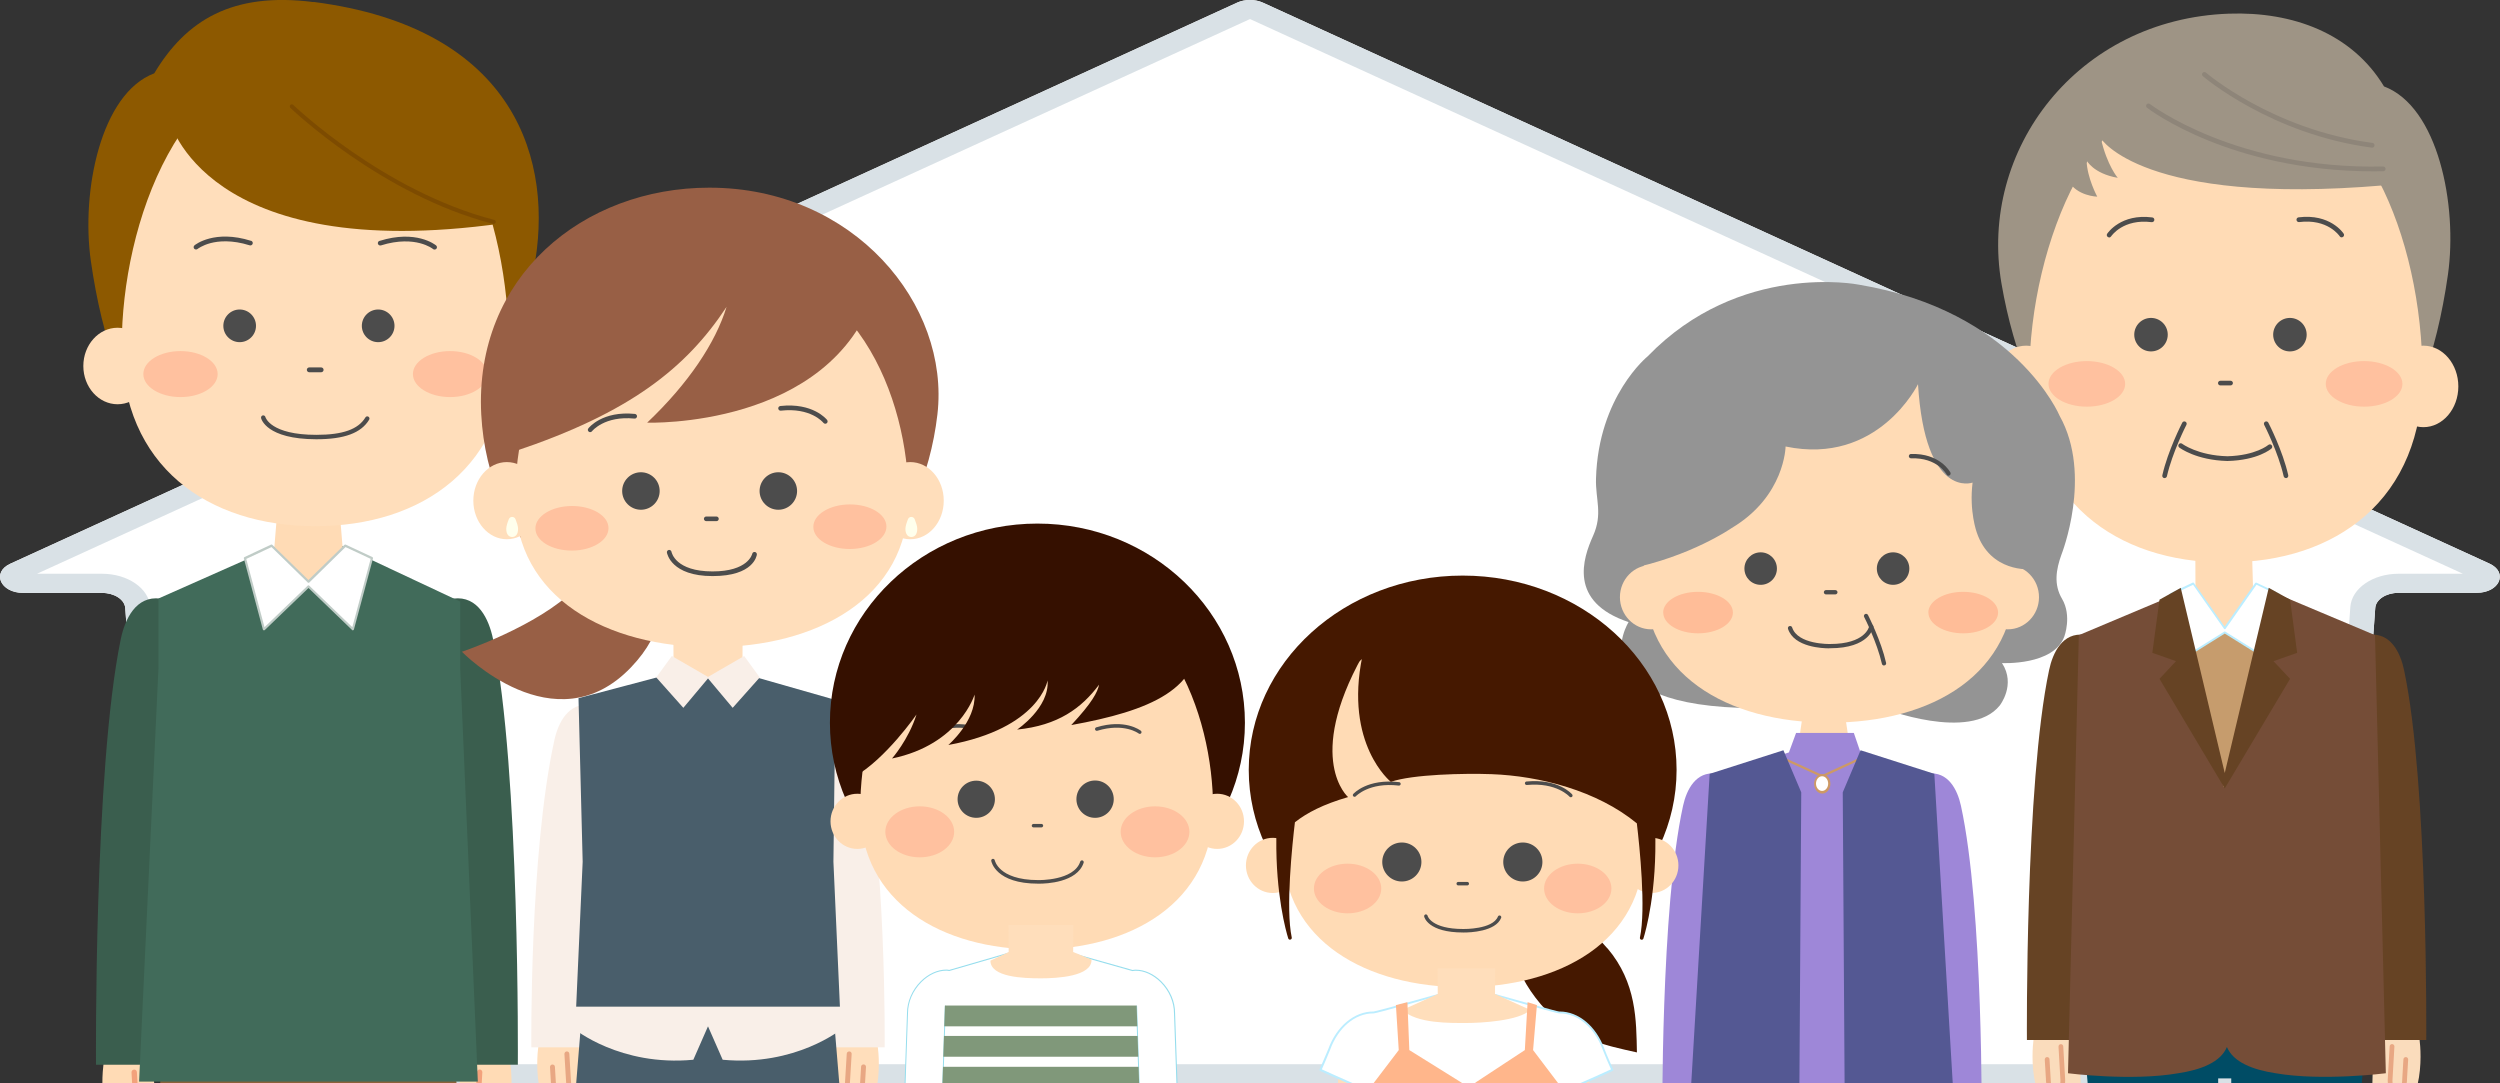 <?xml version="1.0" encoding="UTF-8"?>
<svg id="_子供" data-name="子供" xmlns="http://www.w3.org/2000/svg" xmlns:xlink="http://www.w3.org/1999/xlink" viewBox="0 0 300 130">
  <rect x="0" y="0" width="300" height="130" fill="#333333" stroke="none"/>
  <defs>
    <style>
      .cls-1 {
        fill: #664324;
      }

      .cls-1, .cls-2, .cls-3, .cls-4, .cls-5, .cls-6, .cls-7, .cls-8, .cls-9, .cls-10, .cls-11, .cls-12, .cls-13, .cls-14, .cls-15, .cls-16, .cls-17, .cls-18, .cls-19, .cls-20, .cls-21, .cls-22, .cls-23, .cls-24, .cls-25, .cls-26, .cls-27, .cls-28, .cls-29, .cls-30, .cls-31, .cls-32, .cls-33, .cls-34, .cls-35, .cls-36, .cls-37 {
        stroke-width: 0px;
      }

      .cls-2 {
        fill: #3a5e4e;
      }

      .cls-3 {
        fill: #8e8579;
      }

      .cls-4 {
        fill: #95dded;
      }

      .cls-5 {
        fill: #495e6b;
      }

      .cls-6 {
        fill: #451800;
      }

      .cls-7 {
        fill: #949494;
      }

      .cls-8 {
        fill: #80987a;
      }

      .cls-9 {
        fill: #9e9485;
      }

      .cls-10 {
        fill: #fadcbc;
      }

      .cls-11 {
        fill: #ffdebb;
      }

      .cls-12 {
        fill: #cd9965;
      }

      .cls-13 {
        fill: #f3a27c;
      }

      .cls-14 {
        fill: #8d5900;
      }

      .cls-15 {
        fill: #ffdbb5;
      }

      .cls-16 {
        fill: none;
      }

      .cls-17 {
        fill: #bbedff;
      }

      .cls-18 {
        fill: #ffc19f;
      }

      .cls-19 {
        fill: #416b5a;
      }

      .cls-20 {
        fill: #754d37;
      }

      .cls-21 {
        fill: #fff;
      }

      .cls-22 {
        fill: #985f45;
      }

      .cls-23 {
        fill: #4c4c4c;
      }

      .cls-24 {
        fill: #f9efe8;
      }

      .cls-25 {
        fill: #d9e1e6;
      }

      .cls-26 {
        fill: #7d4b00;
      }

      .cls-38 {
        clip-path: url(#clippath);
      }

      .cls-27 {
        fill: #ffb68b;
      }

      .cls-28 {
        fill: #e8a783;
      }

      .cls-29 {
        fill: #c0ccc7;
      }

      .cls-30 {
        fill: #545893;
      }

      .cls-31 {
        fill: #ffbd98;
      }

      .cls-32 {
        fill: #ffffec;
      }

      .cls-33 {
        fill: #004c65;
      }

      .cls-34 {
        fill: #9e87d8;
      }

      .cls-35 {
        fill: #351000;
      }

      .cls-36 {
        fill: #8c6239;
      }

      .cls-37 {
        fill: #c69c6d;
      }
    </style>
    <clipPath id="clippath">
      <polygon class="cls-16" points="136.27 116.58 128.73 114.45 121.1 114.38 113.52 116.58 112.36 153.26 137.43 153.26 136.27 116.58"/>
    </clipPath>
  </defs>
  <g id="ol">
    <g>
      <path class="cls-21" d="m148.45.32L1.25,67.64c-2.3,1.05-1.21,3.51,1.55,3.51h9.44c1.49,0,2.72.8,2.79,1.82l3.86,55.2c.07,1.02,1.3,1.82,2.79,1.82h256.62c1.49,0,2.72-.8,2.79-1.82l3.94-55.21c.07-1.02,1.3-1.82,2.79-1.82h9.36c2.77,0,3.85-2.45,1.55-3.51L151.55.32c-.94-.43-2.17-.43-3.11,0Z"/>
      <path class="cls-25" d="m150.01,2.29l145.54,66.56h-7.72c-3.09,0-5.63,1.75-5.79,3.99l-3.92,54.86H21.87s-3.84-54.86-3.84-54.86c-.16-2.24-2.7-3.99-5.79-3.99h-7.8L149.97,2.3s.01,0,.03,0h.01M150,0C149.46,0,148.92.11,148.45.32L1.25,67.64c-2.3,1.05-1.21,3.51,1.55,3.51h9.44c1.49,0,2.72.8,2.79,1.82l3.86,55.2c.07,1.02,1.3,1.82,2.79,1.82h256.62c1.49,0,2.72-.8,2.79-1.82l3.94-55.21c.07-1.02,1.3-1.82,2.79-1.82h9.36c2.77,0,3.85-2.45,1.55-3.51L151.55.32C151.08.11,150.54,0,150,0h0Z"/>
    </g>
    <g id="kanyu02">
      <g>
        <g>
          <g>
            <g>
              <g>
                <path class="cls-15" d="m14.83,125.29c-1.85.12-2.35,1.95-2.35,1.95,0,0-1.44,8.34,3.46,12.62,0,0,1.89,1.78,2.97.68,1.08-1.11.35-2.45-.2-3.62,0,0,.38-8.47-1.21-10.36,0,0-.81-1.38-2.67-1.27Z"/>
                <path class="cls-13" d="m15.36,135.45c-.26,0-.49-.09-.68-.27-.6-.57-.6-1.88-.6-2.03l-.15-2.67c-.01-.18.13-.33.31-.34.18-.01.33.13.34.31l.15,2.69c0,.47.1,1.28.4,1.57.08.07.15.1.26.09.15,0,.27-.07.36-.18.32-.38.31-1.25.28-1.55l-.25-4.38c-.01-.18.13-.33.31-.34.18-.02.33.13.34.31l.25,4.37c.01.12.13,1.36-.43,2.02-.21.25-.49.39-.82.41-.02,0-.05,0-.07,0Z"/>
              </g>
              <g>
                <path class="cls-15" d="m58.84,125.29c1.85.12,2.35,1.95,2.35,1.95,0,0,1.44,8.34-3.46,12.62,0,0-1.89,1.78-2.97.68-1.08-1.11-.35-2.45.2-3.62,0,0-.38-8.47,1.21-10.36,0,0,.81-1.38,2.67-1.27Z"/>
                <path class="cls-13" d="m58.31,135.45s-.05,0-.07,0c-.33-.02-.61-.16-.82-.41-.56-.67-.45-1.9-.43-2.04l.24-4.35c.01-.18.17-.32.34-.31.18.01.32.16.31.34l-.25,4.37c-.03.32-.04,1.18.28,1.57.1.11.21.17.36.18.1,0,.18-.02.26-.09.34-.32.4-1.25.4-1.54l.15-2.72c.01-.18.17-.32.34-.31.18.01.32.16.31.34l-.15,2.69c0,.12,0,1.43-.6,2-.19.18-.42.27-.68.27Z"/>
              </g>
              <path class="cls-2" d="m23.33,77.8c.4-2.65-.93-5.57-4.08-5.97-2.94-.37-4.26,2.46-4.76,4.88-3.23,15.67-2.97,51.06-2.97,51.06h7.2l4.61-49.96Z"/>
              <path class="cls-2" d="m50.33,77.8c-.4-2.65.93-5.57,4.08-5.97,2.94-.37,4.26,2.46,4.76,4.88,3.23,15.67,2.97,51.06,2.97,51.06h-7.2s-4.61-49.96-4.61-49.96Z"/>
            </g>
            <path class="cls-36" d="m54.13,123.4c-.08-1.41-1.04-2.56-2.13-2.56h-30.28c-1.09,0-2.04,1.15-2.13,2.56,0,0-.4,7.05-.39,7.18,1.39,16.54,6.71,62.14,6.71,62.14h10.03l.6-61.85h.92l.6,61.85h10.03l6.71-62.14c.05-.79-.69-7.18-.69-7.18Z"/>
            <polygon class="cls-19" points="57.34 129.79 55.23 80.34 55.23 72.19 37.23 63.74 19.02 71.82 19.02 80.11 16.69 129.79 57.34 129.79"/>
            <polygon class="cls-15" points="41.46 69.88 40.69 60.56 33.34 60.56 32.58 69.88 41.46 69.88"/>
            <g>
              <polygon class="cls-21" points="44.64 66.98 41.43 65.48 37.02 69.79 32.59 65.48 29.39 66.98 31.67 75.51 37.02 70.37 42.35 75.51 44.64 66.98"/>
              <path class="cls-29" d="m42.35,75.65s-.07-.01-.09-.04l-5.24-5.05-5.25,5.05s-.08.05-.13.03c-.05-.01-.08-.05-.1-.1l-2.28-8.53c-.02-.06.01-.13.07-.16l3.2-1.5c.05-.02.11-.01.15.03l4.33,4.22,4.32-4.22s.1-.05.15-.03l3.21,1.5c.06.03.09.1.07.16l-2.29,8.53s-.05.08-.1.1c-.01,0-.02,0-.04,0Zm-12.8-8.59l2.19,8.2,5.18-4.98c.05-.05.14-.05.19,0l5.17,4.98,2.2-8.2-3.02-1.41-4.34,4.25c-.05.05-.14.05-.19,0l-4.35-4.25-3.01,1.41Z"/>
            </g>
          </g>
          <g>
            <path class="cls-14" d="m37.62.25c-9.77-1.25-15.31,2.21-19.11,8.55-6.43,2.42-8.79,14.17-7.61,22.5,2.7,19.04,11.35,31.19,26.08,31.19s23.78-13.27,27.06-30.13c2.52-12.91-2.08-29.01-26.42-32.13Z"/>
            <g>
              <path class="cls-11" d="m14.11,39.33c-2.27,0-4.11,2.06-4.11,4.59s1.84,4.59,4.11,4.59,4.11-2.06,4.11-4.59-1.84-4.59-4.11-4.59Z"/>
              <path class="cls-11" d="m60.79,39.66c-2.27,0-4.11,2.06-4.11,4.59s1.84,4.59,4.11,4.59,4.11-2.06,4.11-4.59-1.84-4.59-4.11-4.59Z"/>
            </g>
            <path class="cls-11" d="m37.83,6.53c-16.2,0-23.22,20.39-23.22,34.93s10.39,21.68,23.22,21.68,23.22-7.14,23.22-21.68S54.92,6.53,37.83,6.53Z"/>
            <g>
              <path class="cls-23" d="m30.13,28.9c-4.38-1.38-6.7.46-6.79.54-.12.1-.14.28-.04.4.06.07.14.1.22.1.06,0,.13-.02.18-.06,0,0,.55-.44,1.58-.71.96-.25,2.55-.4,4.68.27.15.05.31-.04.36-.19.05-.15-.04-.31-.19-.36Z"/>
              <path class="cls-23" d="m45.54,28.9c-.15.05-.23.21-.19.36.05.15.21.23.36.19,2.13-.67,3.72-.52,4.68-.27,1.04.27,1.58.7,1.58.71.05.04.12.06.18.06.08,0,.16-.04.22-.1.1-.12.08-.3-.04-.4-.1-.08-2.41-1.92-6.79-.54Z"/>
            </g>
            <path class="cls-23" d="m44.21,50c-.13-.08-.29-.03-.36.09-.86,1.43-2.72,2.09-5.88,2.09-.01,0-.02,0-.03,0-5.46,0-6.08-2.09-6.09-2.13-.03-.14-.17-.23-.32-.2-.14.03-.23.17-.2.32.02.1.64,2.53,6.61,2.54h.03c3.35,0,5.37-.75,6.33-2.35.08-.12.03-.29-.09-.36Z"/>
            <path class="cls-14" d="m43.92,6.34C26.62,1.34,20.33,14.4,20.33,14.4c0,0,4.15,17.41,39.9,12.41,0,0-.88-16.03-16.3-20.48Z"/>
            <g>
              <path class="cls-18" d="m21.66,42.13c-2.46,0-4.46,1.23-4.46,2.76,0,1.52,2,2.76,4.46,2.76,2.46,0,4.46-1.23,4.46-2.76s-2-2.76-4.46-2.76Z"/>
              <path class="cls-18" d="m54.01,42.13c-2.46,0-4.46,1.23-4.46,2.76,0,1.52,2,2.76,4.46,2.76,2.46,0,4.46-1.23,4.46-2.76,0-1.52-2-2.76-4.46-2.76Z"/>
            </g>
            <g>
              <path class="cls-23" d="m28.76,37.14c-1.08,0-1.96.88-1.96,1.96s.88,1.96,1.96,1.96,1.96-.88,1.96-1.96-.88-1.96-1.96-1.96Z"/>
              <path class="cls-23" d="m45.38,37.14c-1.08,0-1.96.88-1.96,1.96s.88,1.96,1.96,1.96,1.96-.88,1.96-1.96-.88-1.96-1.96-1.96Z"/>
            </g>
            <path class="cls-23" d="m38.54,44.09h-1.43c-.16,0-.29.13-.29.29s.13.29.29.29h1.43c.16,0,.29-.13.29-.29s-.13-.29-.29-.29Z"/>
            <path class="cls-26" d="m59.32,26.39c-13.32-3.44-24.02-13.7-24.13-13.8-.1-.1-.26-.09-.35,0s-.09.26,0,.35c.11.1,10.9,10.46,24.35,13.93.02,0,.04,0,.06,0,.11,0,.21-.07.24-.19.03-.13-.05-.27-.18-.3Z"/>
          </g>
        </g>
        <g>
          <g>
            <path class="cls-22" d="m69.02,70.66c-4.5,4.5-13.59,7.55-13.59,7.55,0,0,11.12,11.44,20.28,1.88,8.3-8.65-.35-15.77-6.69-9.44Z"/>
            <path class="cls-22" d="m85.12,22.52c-15.12,0-28.23,10.67-27.37,27.21.78,15,12.25,27.21,27.37,27.21s25.64-12.3,27.37-27.21c1.53-13.19-10.03-27.21-27.37-27.21Z"/>
            <path class="cls-11" d="m60.82,55.45c-2.22,0-4.02,2.08-4.02,4.63s1.8,4.63,4.02,4.63,4.02-2.07,4.02-4.63-1.8-4.63-4.02-4.63Z"/>
            <path class="cls-11" d="m109.23,55.45c-2.22,0-4.02,2.08-4.02,4.63s1.8,4.63,4.02,4.63,4.02-2.07,4.02-4.63-1.8-4.63-4.02-4.63Z"/>
            <path class="cls-11" d="m85.42,31.05h0c-17.37,0-23.6,16.79-23.6,28.76s11.07,17.85,23.6,17.85h0c12.53,0,23.6-5.88,23.6-17.85s-6.23-28.76-23.6-28.76Z"/>
            <g>
              <path class="cls-23" d="m76.91,56.67c-1.24,0-2.25,1.01-2.25,2.25s1.01,2.25,2.25,2.25,2.25-1.01,2.25-2.25-1.01-2.25-2.25-2.25Z"/>
              <path class="cls-23" d="m93.4,56.67c-1.24,0-2.25,1.01-2.25,2.25s1.01,2.25,2.25,2.25,2.25-1.01,2.25-2.25-1.01-2.25-2.25-2.25Z"/>
            </g>
            <path class="cls-23" d="m76.19,49.67c-3.9-.39-5.53,1.65-5.59,1.74-.1.12-.07.3.05.39.05.04.11.06.17.06.08,0,.17-.04.22-.11.01-.02,1.5-1.88,5.09-1.52.16.02.29-.1.31-.25.02-.15-.1-.29-.25-.31Z"/>
            <path class="cls-23" d="m93.64,48.72c-.15.02-.27.16-.25.31.02.15.15.27.31.25,3.56-.4,5.05,1.38,5.11,1.46.06.07.14.11.22.11.06,0,.12-.02.18-.06.12-.1.14-.27.04-.4-.07-.09-1.72-2.1-5.61-1.67Z"/>
            <g>
              <path class="cls-18" d="m68.62,60.72c-2.42.01-4.38,1.22-4.37,2.7,0,1.48,1.98,2.66,4.4,2.65,2.42-.01,4.38-1.22,4.37-2.7,0-1.48-1.98-2.66-4.4-2.65Z"/>
              <path class="cls-18" d="m101.97,60.53c-2.42.01-4.38,1.22-4.37,2.7,0,1.48,1.98,2.66,4.4,2.65,2.42-.01,4.38-1.22,4.37-2.7,0-1.48-1.98-2.66-4.4-2.65Z"/>
            </g>
            <path class="cls-23" d="m90.6,66.24c-.15-.03-.3.06-.33.21-.02.09-.53,2.12-4.76,2.12-4.44,0-4.91-2.25-4.93-2.35-.03-.15-.17-.25-.32-.23-.15.03-.26.17-.23.32.02.12.53,2.82,5.48,2.82s5.29-2.46,5.31-2.56c.03-.15-.07-.3-.22-.33Z"/>
            <path class="cls-23" d="m85.97,61.98h-1.22c-.16,0-.28.13-.28.28s.13.28.28.28h1.22c.16,0,.28-.13.28-.28s-.13-.28-.28-.28Z"/>
            <path class="cls-22" d="m71.68,28.19c-14.25,8.08-9.98,25.99-9.98,25.99,13.91-4.64,20.66-10.03,25.49-17.36-1.33,4.33-4.57,9.19-9.53,13.9,0,0,21.98.74,27.37-15.73,0,0-5.88-5.88-12.76-7.93-12.51-3.72-20.59,1.14-20.59,1.14Z"/>
            <path class="cls-32" d="m108.96,62.3c-.16.4-.31.85-.31,1.16,0,.68.32.98.71.98s.71-.29.71-.98c0-.31-.15-.76-.31-1.16-.15-.36-.66-.36-.8,0Z"/>
            <path class="cls-32" d="m61.06,62.3c-.16.4-.31.85-.31,1.16,0,.68.32.98.71.98s.71-.29.71-.98c0-.31-.15-.76-.31-1.16-.15-.36-.66-.36-.8,0Z"/>
          </g>
          <g>
            <g>
              <g>
                <path class="cls-11" d="m66.83,123.53c-1.71.1-2.18,1.7-2.18,1.7,0,0-1.33,7.28,3.21,11.02,0,0,1.76,1.56,2.76.59,1-.97.33-2.13-.19-3.16,0,0,.35-7.39-1.12-9.05,0,0-.76-1.21-2.47-1.11Z"/>
                <path class="cls-28" d="m67.32,132.4c-.24,0-.46-.09-.64-.26-.54-.51-.54-1.63-.54-1.76l-.14-2.33c0-.16.11-.3.28-.31.18,0,.3.11.31.28l.14,2.35c0,.4.09,1.09.36,1.35.07.07.16.1.26.09.15,0,.27-.06.36-.17.29-.34.27-1.07.25-1.33l-.23-3.83c0-.16.11-.3.28-.31.17,0,.3.11.31.28l.23,3.81c.01.1.12,1.16-.38,1.75-.2.23-.46.37-.78.38-.02,0-.04,0-.06,0Z"/>
              </g>
              <g>
                <path class="cls-11" d="m103.1,123.53c1.71.1,2.18,1.7,2.18,1.7,0,0,1.33,7.28-3.21,11.02,0,0-1.76,1.56-2.76.59-1-.97-.33-2.13.19-3.16,0,0-.35-7.39,1.12-9.05,0,0,.76-1.21,2.47-1.11Z"/>
                <path class="cls-28" d="m102.6,132.4s-.04,0-.06,0c-.31-.02-.58-.15-.78-.38-.5-.59-.39-1.65-.38-1.77l.23-3.8c0-.16.14-.28.31-.28.16,0,.29.15.28.31l-.23,3.81c-.03.27-.04,1,.24,1.34.09.11.21.17.36.17.11,0,.19-.02.26-.09.27-.25.36-.95.36-1.33l.14-2.37c0-.16.14-.29.31-.28.16,0,.29.15.28.31l-.14,2.35c0,.1,0,1.23-.54,1.74-.18.17-.4.26-.64.26Z"/>
              </g>
              <path class="cls-24" d="m74.72,89.79c.37-2.31-.86-4.86-3.79-5.21-2.73-.33-3.95,2.14-4.41,4.26-3,13.68-2.76,36.84-2.76,36.84h6.68l4.27-35.89Z"/>
              <path class="cls-24" d="m95.2,89.79c-.37-2.31.86-4.86,3.79-5.21,2.73-.33,3.95,2.14,4.41,4.26,3,13.68,2.76,36.84,2.76,36.84h-6.68s-4.27-35.89-4.27-35.89Z"/>
            </g>
            <polygon class="cls-5" points="99.32 113.21 70.51 113.21 65.88 170.04 104.04 170.04 99.32 113.21"/>
            <path class="cls-24" d="m100.43,120.28h-30.93l-.59,3.19s5.51,4.53,14.29,3.7l1.76-4.01,1.76,4.01c8.79.82,14.29-3.7,14.29-3.7l-.59-3.19Z"/>
            <path class="cls-11" d="m94.17,83.28l-5.08-2.43.02-3.93h-8.3l.02,3.93-5.08,2.43c1.99,2.11,6.94,2,9.21,2,2.06,0,7.63-.32,9.21-2Z"/>
            <polygon class="cls-5" points="100.25 83.99 90.68 81.26 78.94 81.26 69.42 83.78 69.92 103.41 69.14 120.8 100.79 120.8 100.01 103.41 100.25 83.99"/>
            <polygon class="cls-24" points="91.17 81.29 89.3 78.72 84.96 81.23 80.62 78.72 78.75 81.29 82 84.94 84.96 81.41 87.92 84.94 91.17 81.29"/>
          </g>
        </g>
        <g>
          <g>
            <g>
              <path class="cls-10" d="m246.18,122.65c-1.65.1-2.1,1.69-2.1,1.69,0,0-1.29,7.24,3.1,10.97,0,0,1.69,1.55,2.66.59.96-.96.31-2.13-.18-3.15,0,0,.34-7.36-1.08-9.01,0,0-.73-1.2-2.38-1.1Z"/>
              <path class="cls-28" d="m246.65,131.48c-.23,0-.44-.08-.61-.25-.53-.5-.53-1.63-.53-1.76l-.14-2.32c0-.16.11-.3.27-.3.16-.01.3.11.3.27l.14,2.34c0,.4.09,1.1.35,1.35.07.07.14.09.24.09.14,0,.25-.06.33-.16.28-.34.27-1.08.24-1.33l-.22-3.81c0-.16.11-.3.27-.3.16-.01.3.11.3.27l.22,3.8c.01.1.11,1.17-.38,1.75-.19.22-.44.35-.74.37-.02,0-.04,0-.06,0Z"/>
            </g>
            <g>
              <path class="cls-10" d="m288.19,122.65c1.65.1,2.1,1.69,2.1,1.69,0,0,1.29,7.24-3.1,10.97,0,0-1.69,1.55-2.66.59-.96-.96-.31-2.13.18-3.15,0,0-.34-7.36,1.08-9.01,0,0,.73-1.2,2.38-1.1Z"/>
              <path class="cls-28" d="m287.72,131.48s-.04,0-.06,0c-.3-.02-.55-.15-.74-.37-.49-.58-.39-1.65-.38-1.77l.22-3.78c0-.16.15-.28.3-.27.16,0,.28.15.27.3l-.22,3.8c-.03.27-.04,1.01.24,1.35.09.1.19.16.33.16.1,0,.17-.02.24-.09.26-.25.35-.95.35-1.33l.14-2.36c0-.16.15-.28.3-.27.16,0,.28.15.27.3l-.14,2.34c0,.11,0,1.23-.53,1.74-.17.16-.38.25-.61.25Z"/>
            </g>
            <path class="cls-1" d="m253.79,81.37c.36-2.3-.83-4.84-3.65-5.19-2.63-.33-3.81,2.14-4.25,4.24-2.89,13.62-2.66,44.38-2.66,44.38h6.44l4.12-43.42Z"/>
            <path class="cls-1" d="m280.59,81.37c-.36-2.3.83-4.84,3.65-5.19,2.63-.33,3.81,2.14,4.25,4.24,2.89,13.62,2.66,44.38,2.66,44.38h-6.44l-4.12-43.42Z"/>
          </g>
          <path class="cls-33" d="m283.66,120.55c-.08-1.11-.99-2.02-2.02-2.02h-29.35c-1.03,0-1.94.91-2.02,2.02,0,0-.09,5.47-.07,5.62,0,.01,4.34,52.02,4.34,52.02h11.64v-48.78h1.57v48.78h11.64s4.34-52.01,4.34-52.02c.02-.15-.07-5.62-.07-5.62Z"/>
          <path class="cls-20" d="m285.01,76.22c-.07-.03-13.16-5.54-13.16-5.54h-9.23s-13.09,5.5-13.16,5.54l-1.3,52.57s7.63.98,13.22,0c2.78-.42,5.1-1.34,5.85-3.15.76,1.81,3.08,2.73,5.85,3.15,5.59.97,13.22,0,13.22,0l-1.3-52.57Z"/>
          <g>
            <path class="cls-9" d="m286.08,10.37c6.48,2.43,8.86,14.23,7.67,22.6-2.72,19.11-11.44,31.32-26.29,31.32s-24.35-13.25-27.28-30.25c-2.78-16.09,9.13-31.75,27.28-32.4,7.66-.27,14.78,2.36,18.62,8.73Z"/>
            <g>
              <g>
                <path class="cls-15" d="m247.06,46.37c0,2.55-1.75,4.61-3.92,4.61s-3.92-2.06-3.92-4.61,1.75-4.61,3.92-4.61,3.92,2.07,3.92,4.61Z"/>
                <path class="cls-15" d="m243.14,51.26c-2.31,0-4.19-2.19-4.19-4.89s1.88-4.89,4.19-4.89,4.19,2.19,4.19,4.89-1.88,4.89-4.19,4.89Zm0-9.23c-2.01,0-3.65,1.95-3.65,4.34s1.64,4.34,3.65,4.34,3.65-1.95,3.65-4.34-1.64-4.34-3.65-4.34Z"/>
              </g>
              <g>
                <path class="cls-15" d="m294.73,46.37c0,2.55-1.75,4.61-3.92,4.61s-3.92-2.06-3.92-4.61,1.75-4.61,3.92-4.61,3.92,2.07,3.92,4.61Z"/>
                <path class="cls-15" d="m290.81,51.26c-2.31,0-4.19-2.19-4.19-4.89s1.88-4.89,4.19-4.89,4.19,2.19,4.19,4.89-1.88,4.89-4.19,4.89Zm0-9.23c-2.01,0-3.65,1.95-3.65,4.34s1.64,4.34,3.65,4.34,3.65-1.95,3.65-4.34-1.64-4.34-3.65-4.34Z"/>
              </g>
              <g>
                <path class="cls-15" d="m290.42,45.15c0,14.81-10.44,22.08-23.31,22.08s-23.31-7.27-23.31-22.08,7.04-35.57,23.31-35.57c17.16,0,23.31,20.76,23.31,35.57Z"/>
                <path class="cls-15" d="m267.1,67.5c-6.72,0-12.49-1.92-16.66-5.55-4.53-3.94-6.92-9.75-6.92-16.8,0-8.2,2.09-16.97,5.59-23.47,3.04-5.65,8.64-12.38,18-12.38,7.76,0,14.1,4.28,18.34,12.38,3.34,6.38,5.25,14.93,5.25,23.46,0,7.05-2.39,12.86-6.92,16.8-4.18,3.63-9.94,5.55-16.67,5.55Zm0-57.65c-9.09,0-14.55,6.57-17.52,12.09-3.46,6.42-5.52,15.09-5.52,23.21,0,6.89,2.33,12.55,6.73,16.39,4.08,3.54,9.72,5.42,16.31,5.42s12.23-1.87,16.31-5.42c4.41-3.83,6.73-9.5,6.73-16.39,0-8.45-1.89-16.91-5.19-23.21-2.88-5.51-8.32-12.09-17.85-12.09Z"/>
              </g>
            </g>
            <path class="cls-9" d="m286.07,22.24c-29.06,2.48-33.97-5.64-33.97-5.64.75,3.27,2.03,4.74,2.03,4.74-2.94-.51-3.74-2.09-3.74-2.09.05,2.09,1.28,4.35,1.28,4.35,0,0-2.46-.06-3.47-1.92,0,0-.16-8.24,10.95-13.43,0,0,10.9-5.87,21.58,3.61,0,0,4.91,4.29,5.34,10.39Z"/>
          </g>
          <path class="cls-23" d="m259.75,57.37s-.04,0-.06,0c-.15-.03-.25-.19-.21-.34.66-2.93,2.32-6.17,2.39-6.31.07-.14.24-.19.38-.12.14.07.19.24.12.38-.02.03-1.69,3.31-2.34,6.17-.03.13-.15.22-.28.22Z"/>
          <path class="cls-23" d="m274.32,57.37c-.13,0-.25-.09-.28-.22-.65-2.86-2.32-6.14-2.34-6.17-.07-.14-.02-.31.12-.38.14-.07.31-.02.38.12.07.14,1.73,3.37,2.39,6.31.03.15-.06.3-.21.34-.02,0-.04,0-.06,0Z"/>
          <g>
            <path class="cls-23" d="m253.1,28.49c-.05,0-.11-.02-.16-.05-.13-.09-.17-.26-.08-.39.07-.1,1.65-2.44,5.41-1.96.16.02.27.16.25.32-.02.16-.16.26-.32.25-3.4-.43-4.81,1.62-4.87,1.71-.05.08-.14.13-.24.13Z"/>
            <path class="cls-23" d="m281.01,28.49c-.09,0-.18-.04-.24-.13-.06-.09-1.47-2.14-4.87-1.71-.16.02-.3-.09-.32-.25-.02-.16.09-.3.25-.32,3.77-.47,5.35,1.86,5.41,1.96.09.13.05.31-.08.39-.05.03-.1.05-.16.05Z"/>
          </g>
          <path class="cls-23" d="m267.67,46.25h-1.23c-.16,0-.28-.13-.28-.28s.13-.28.28-.28h1.23c.16,0,.28.13.28.28s-.13.28-.28.28Z"/>
          <path class="cls-23" d="m267.28,55.32c-3.75-.1-5.69-1.56-5.77-1.62-.12-.1-.15-.27-.05-.4.1-.12.27-.15.4-.05.02.02,1.89,1.41,5.43,1.5,3.41-.09,4.9-1.35,4.91-1.36.12-.1.3-.09.4.03.1.12.09.3-.02.4-.07.06-1.63,1.41-5.29,1.5Z"/>
          <path class="cls-3" d="m284.77,20.56c-8.73,0-15.5-1.97-19.71-3.67-4.78-1.93-7.31-3.88-7.42-3.96-.12-.1-.15-.27-.05-.4.1-.12.27-.15.4-.05.1.08,10.35,7.88,27.99,7.5.16,0,.29.12.29.28,0,.16-.12.29-.28.29-.41,0-.82.01-1.23.01Z"/>
          <path class="cls-3" d="m284.67,17.72s-.02,0-.04,0c-12.14-1.6-20.21-8.51-20.29-8.58-.12-.1-.13-.28-.03-.4.1-.12.28-.13.4-.03.08.07,8.02,6.86,19.99,8.44.16.02.26.16.24.32-.02.14-.14.25-.28.25Z"/>
          <g>
            <path class="cls-18" d="m255.02,46.07c0,1.51-2.06,2.73-4.6,2.73-2.54,0-4.6-1.23-4.6-2.74,0-1.51,2.06-2.73,4.6-2.73,2.54,0,4.6,1.23,4.6,2.74Z"/>
            <path class="cls-18" d="m288.29,46.07c0,1.51-2.06,2.73-4.6,2.73-2.54,0-4.6-1.23-4.6-2.74,0-1.51,2.06-2.73,4.6-2.73,2.54,0,4.6,1.23,4.6,2.74Z"/>
          </g>
          <g>
            <path class="cls-23" d="m260.13,40.16c0,1.11-.9,2.01-2.01,2.01s-2.01-.9-2.01-2.01.9-2.01,2.01-2.01,2.01.9,2.01,2.01Z"/>
            <path class="cls-23" d="m276.8,40.16c0,1.11-.9,2.01-2.01,2.01s-2.01-.9-2.01-2.01.9-2.01,2.01-2.01,2.01.9,2.01,2.01Z"/>
          </g>
          <polygon class="cls-15" points="270.5 75.63 270.25 66.48 263.44 66.48 263.48 75.63 270.5 75.63"/>
          <polygon class="cls-37" points="260.48 75.66 273.46 75.66 266.86 94.47 260.48 75.66"/>
          <g>
            <polygon class="cls-21" points="273.48 71.33 270.75 70.03 270.74 70.03 270.74 70.03 266.97 75.4 263.2 70.03 263.2 70.03 263.19 70.03 260.46 71.33 262.4 78.74 262.41 78.74 262.41 78.74 266.97 75.9 271.53 78.74 271.53 78.74 271.54 78.74 273.48 71.33"/>
            <path class="cls-17" d="m271.54,78.86s-.02,0-.02,0c-.02,0-.03,0-.05-.02l-4.5-2.81-4.5,2.81s-.07.02-.11,0c0,0-.01,0-.02,0-.03-.01-.05-.04-.06-.07l-1.94-7.42c-.01-.05.01-.11.06-.14l2.73-1.3s.06-.01.08,0c.03,0,.05.02.07.05l3.67,5.23,3.67-5.23s.07-.05.11-.05c.02,0,.03,0,.04.01l2.73,1.3c.05.02.08.08.06.14l-1.94,7.42s-.04.07-.08.08c-.01,0-.02,0-.03,0Zm-10.94-7.47l1.88,7.17,4.43-2.77s.09-.02.12,0l4.43,2.77,1.88-7.17-2.56-1.22-3.71,5.29c-.04.06-.15.06-.19,0l-3.71-5.29-2.56,1.22Z"/>
          </g>
          <polygon class="cls-1" points="272.82 79.34 275.66 78.34 274.81 71.96 272.25 70.54 266.97 92.76 261.69 70.54 259.14 71.96 258.28 78.34 261.12 79.34 259.14 81.46 266.97 94.61 274.81 81.46 272.82 79.34"/>
        </g>
        <g>
          <path class="cls-7" d="m210.69,84.99h15.24s10.47,4.08,14.03-.32c0,0,1.99-2.49.28-5.1,0,0,6.2.32,7.48-3.19,0,0,.93-2.49-.28-4.53-1.01-1.71-.71-3.51-.07-5.29,0,0,3.78-9.5-.21-16.65,0,0-5.27-12.63-24.15-15.76,0,0-14.25-2.81-25.29,8.61,0,0-5.92,4.78-6.2,14.67-.07,2.55.84,4.22-.36,6.89s-2.99,7.91,4.27,10.33c0,0-6.41,10.21,15.24,10.33Z"/>
          <polygon class="cls-15" points="215.78 89.48 216.31 85.91 221.42 85.91 221.95 89.48 215.78 89.48"/>
          <path class="cls-15" d="m235.03,129.99c1.55.09,1.97,1.54,1.97,1.54,0,0,1.21,6.58-2.9,9.96,0,0-1.59,1.41-2.49.53-.9-.87-.29-1.93.17-2.86,0,0-.32-6.68,1.02-8.18,0,0,.68-1.09,2.24-1Z"/>
          <path class="cls-15" d="m202.25,129.99c-1.55.09-1.97,1.54-1.97,1.54,0,0-1.21,6.58,2.9,9.96,0,0,1.59,1.41,2.49.53.9-.87.29-1.93-.17-2.86,0,0,.32-6.68-1.02-8.18,0,0-.68-1.09-2.24-1Z"/>
          <path class="cls-34" d="m227.9,97.54c-.34-2.09.78-4.39,3.42-4.71,2.46-.3,3.57,1.94,3.99,3.85,2.71,12.36,2.49,38.39,2.49,38.39h-6.04l-3.86-37.52Z"/>
          <path class="cls-34" d="m209.38,97.54c.34-2.09-.78-4.39-3.42-4.71-2.46-.3-3.57,1.94-3.99,3.85-2.71,12.36-2.49,38.39-2.49,38.39h6.04s3.86-37.52,3.86-37.52Z"/>
          <polygon class="cls-34" points="206.32 136.21 206.32 93 214.67 90.29 215.53 87.95 222.46 87.95 223.26 90.29 230.96 92.86 230.96 136.21 206.32 136.21"/>
          <path class="cls-12" d="m218.65,93.28s.04,0,.06-.01l4.28-1.97c.07-.03.1-.11.07-.18-.03-.07-.11-.1-.18-.07l-4.22,1.94-4.25-1.94c-.07-.03-.15,0-.18.07-.03.07,0,.15.07.18l4.31,1.97s.04.01.06.01Z"/>
          <g>
            <ellipse class="cls-12" cx="218.67" cy="94.06" rx=".98" ry="1.17"/>
            <ellipse class="cls-21" cx="218.65" cy="94.03" rx=".73" ry=".88"/>
          </g>
          <path class="cls-30" d="m221.39,136.25l-.26-41.17,2.14-5.05,8.85,2.83,2.67,44.87-11.74.16c-.91.01-1.66-.72-1.67-1.64Z"/>
          <path class="cls-30" d="m215.89,136.25l.26-41.17-2.14-5.05-8.85,2.83-2.67,44.87,11.74.16c.91.01,1.66-.72,1.67-1.64Z"/>
          <g>
            <path class="cls-15" d="m237.18,71.66c0,2.13,1.68,3.86,3.75,3.86s3.75-1.73,3.75-3.86-1.68-3.86-3.75-3.86-3.75,1.73-3.75,3.86Z"/>
            <path class="cls-15" d="m194.39,71.66c0,2.13,1.68,3.86,3.75,3.86s3.75-1.73,3.75-3.86-1.68-3.86-3.75-3.86-3.75,1.73-3.75,3.86Z"/>
          </g>
          <path class="cls-15" d="m197.22,69.13c0,11.8,9.99,17.59,22.32,17.59s22.32-5.79,22.32-17.59-6.74-28.34-22.32-28.34c-16.43,0-22.32,16.54-22.32,28.34Z"/>
          <path class="cls-23" d="m226.08,79.85s.04,0,.06,0c.14-.03.23-.17.19-.31-.6-2.67-2.11-5.61-2.17-5.74-.07-.13-.22-.18-.35-.11-.13.07-.18.22-.11.35.02.03,1.54,3.01,2.13,5.62.03.12.13.2.25.2Z"/>
          <path class="cls-7" d="m195.32,68.3c7.55-1.5,12.47-4.93,12.47-4.93,6.41-3.81,6.48-9.79,6.48-9.79,11.11,2.32,15.89-7.48,15.89-7.48.86,13.9,6.55,11.81,6.55,11.81-.43,3.44.5,5.98.5,5.98,1.64,4.86,6.41,4.41,6.41,4.41,0,0,1.64-10.69-6.2-20.33,0,0-10.47-14.35-27.64-7.25,0,0-14.46,6.5-14.46,27.58Z"/>
          <path class="cls-23" d="m233.82,57.08s.08,0,.12-.03c.12-.07.17-.22.11-.35-.05-.1-1.29-2.34-4.74-2.22-.14,0-.25.12-.25.27,0,.14.13.25.27.25,3.12-.11,4.23,1.87,4.27,1.95.05.09.14.14.23.14Z"/>
          <path class="cls-23" d="m219.12,71.33h1.12c.14,0,.26-.12.26-.26s-.12-.26-.26-.26h-1.12c-.14,0-.26.12-.26.26s.12.26.26.26Z"/>
          <path class="cls-23" d="m219.49,77.79c.06,0,.1,0,.12,0,4.69,0,5.18-2.44,5.2-2.54.02-.14-.07-.27-.21-.3-.14-.03-.27.07-.3.21-.02.09-.47,2.12-4.7,2.12-.05,0-3.87.08-4.54-1.98-.04-.14-.19-.21-.33-.17-.14.04-.21.19-.17.33.73,2.23,4.21,2.34,4.92,2.34Z"/>
          <g>
            <path class="cls-31" d="m231.41,73.51c0,1.37,1.87,2.49,4.18,2.49,2.31,0,4.18-1.12,4.18-2.49,0-1.37-1.87-2.49-4.19-2.49-2.31,0-4.18,1.11-4.18,2.49Z"/>
            <path class="cls-31" d="m199.59,73.51c0,1.37,1.87,2.49,4.18,2.49,2.31,0,4.18-1.12,4.18-2.49s-1.87-2.49-4.19-2.49c-2.31,0-4.18,1.11-4.18,2.49Z"/>
          </g>
          <g>
            <path class="cls-23" d="m225.22,68.23c0,1.08.87,1.95,1.95,1.95s1.95-.87,1.95-1.95-.87-1.95-1.95-1.95-1.95.87-1.95,1.95Z"/>
            <path class="cls-23" d="m209.33,68.23c0,1.08.87,1.95,1.95,1.95s1.95-.87,1.95-1.95-.87-1.95-1.95-1.95-1.95.87-1.95,1.95Z"/>
          </g>
        </g>
        <g>
          <g>
            <ellipse class="cls-35" cx="124.49" cy="86.73" rx="24.9" ry="23.9"/>
            <g>
              <g>
                <path class="cls-15" d="m106.1,98.56c0,1.83-1.44,3.31-3.22,3.31s-3.22-1.48-3.22-3.31,1.44-3.31,3.22-3.31,3.22,1.48,3.22,3.31Z"/>
                <path class="cls-15" d="m149.28,98.56c0,1.83-1.44,3.31-3.22,3.31s-3.22-1.48-3.22-3.31,1.44-3.31,3.22-3.31,3.22,1.48,3.22,3.31Z"/>
              </g>
              <path class="cls-15" d="m124.4,69.77h0c-15.59,0-21.17,15.9-21.17,27.25s9.93,16.91,21.17,16.91h0c11.24,0,21.17-5.57,21.17-16.91s-5.59-27.25-21.17-27.25Z"/>
            </g>
            <path class="cls-11" d="m115.2,153.74s-.26-5.96-1.57-7.21c0,0,.36-11.93.4-12.43.2-2.58.65-10.33.65-10.33l-4.32.15s-.15,7.88-.24,10.18c-.04,1.05.32,12.43.32,12.43,0,0-1.7,6.31,2.37,9.12,0,0,1.57,1.17,2.5.45s.34-1.6-.11-2.36Z"/>
            <path class="cls-21" d="m115.71,133.68l.17-11.49s.35-5.79-2.29-5.82c-2.28-.03-4.7,2.41-4.68,5.18l-.42,12.14h7.22Z"/>
            <path class="cls-11" d="m134.66,153.74s.26-5.96,1.57-7.21c0,0-.36-11.93-.4-12.43-.2-2.58-.65-10.33-.65-10.33l4.32.15s.15,7.88.24,10.18c.04,1.05-.32,12.43-.32,12.43,0,0,1.7,6.31-2.37,9.12,0,0-1.57,1.17-2.5.45s-.34-1.6.11-2.36Z"/>
            <path class="cls-21" d="m134.15,133.68l-.17-11.49s-.35-5.79,2.29-5.82c2.28-.03,4.7,2.41,4.68,5.18l.42,12.14h-7.22Z"/>
            <polygon class="cls-21" points="136.27 116.58 128.73 114.45 121.1 114.38 113.52 116.58 112.36 153.26 137.43 153.26 136.27 116.58"/>
            <g>
              <path class="cls-4" d="m141.37,133.8h-4.39s-.06-.03-.06-.06.03-.06.06-.06h4.32l-.42-12.07c0-1.36-.58-2.73-1.62-3.76-.89-.88-1.99-1.38-3-1.36-.11,0-.22.02-.34.04-.01,0-.02,0-.03,0l-7.16-2.02-7.62-.08-7.19,2.09s-.02,0-.03,0c-.12-.02-.21-.04-.31-.04-.01,0-.03,0-.04,0-1.01,0-2.09.49-2.96,1.36-1.03,1.03-1.62,2.39-1.62,3.75l-.42,12.08h4.47s.06.03.06.06-.03.06-.06.06h-4.53s-.03,0-.04-.02c-.01-.01-.02-.03-.02-.04l.42-12.14c0-1.39.6-2.79,1.65-3.84.91-.9,2.04-1.41,3.09-1.4.1,0,.2.01.32.04l7.19-2.09s.02,0,.02,0l7.64.08s.01,0,.02,0l7.15,2.02c.13-.03.24-.04.35-.04.01,0,.03,0,.04,0,1.04,0,2.15.51,3.05,1.4,1.06,1.05,1.66,2.45,1.65,3.84l.42,12.13s0,.03-.02.04c-.01.01-.03.02-.04.02Z"/>
              <path class="cls-4" d="m137.45,153.32h-25.07s-.03,0-.04-.02c-.01-.01-.02-.03-.02-.04l1.06-32.54s.03-.06.06-.06h0s.06.03.06.06l-1.06,32.48h24.95l-1.06-32.48s.03-.06.06-.06c.03,0,.06.03.06.06l1.06,32.54s0,.03-.02.04c-.01.01-.03.02-.04.02Z"/>
            </g>
            <g class="cls-38">
              <g>
                <rect class="cls-8" x="111.6" y="120.66" width="26.64" height="2.5"/>
                <rect class="cls-8" x="111.6" y="124.31" width="26.64" height="2.5"/>
                <rect class="cls-8" x="111.6" y="128.02" width="26.64" height="2.5"/>
              </g>
            </g>
            <path class="cls-11" d="m130.97,115.14l-2.19-.9.02-3.23h-7.78l.02,3.23-2.19,1.04c.01,1.99,3.94,2.12,6.07,2.12,1.93,0,6.14-.22,6.06-2.25Z"/>
            <g>
              <path class="cls-18" d="m114.5,99.82c0,1.69-1.85,3.06-4.13,3.06s-4.13-1.37-4.13-3.06,1.85-3.06,4.13-3.06,4.13,1.37,4.13,3.06Z"/>
              <path class="cls-18" d="m142.73,99.82c0,1.69-1.85,3.06-4.12,3.06s-4.13-1.37-4.13-3.06,1.85-3.06,4.13-3.06,4.12,1.37,4.12,3.06Z"/>
            </g>
            <path class="cls-23" d="m124.71,106.04c-.07,0-.12,0-.13,0-5.09,0-5.61-2.62-5.63-2.73-.02-.12.06-.23.17-.25.11-.02.23.06.25.17,0,0,.12.6.81,1.18.64.55,1.93,1.2,4.41,1.2.05,0,4.29.09,5.04-2.22.04-.11.16-.17.27-.14.11.04.17.16.14.27-.78,2.4-4.55,2.52-5.32,2.52Z"/>
            <g>
              <path class="cls-23" d="m112.21,88.07c-.06,0-.13-.03-.17-.08-.07-.09-.06-.23.04-.3.08-.06,1.9-1.45,5.35-.41.11.03.18.15.14.27-.03.11-.15.18-.27.14-3.22-.98-4.94.32-4.96.33-.04.03-.09.05-.13.05Z"/>
              <path class="cls-23" d="m136.77,88.07s-.09-.02-.13-.05c-.02-.02-1.74-1.31-4.96-.33-.11.04-.23-.03-.27-.14-.03-.11.03-.23.14-.27,3.45-1.05,5.27.35,5.35.41.09.07.11.21.04.3-.04.05-.1.08-.17.08Z"/>
            </g>
            <path class="cls-23" d="m124.97,99.29h-.95c-.12,0-.21-.1-.21-.21s.1-.21.21-.21h.95c.12,0,.21.1.21.21s-.1.21-.21.21Z"/>
            <path class="cls-35" d="m131.88,82.17c-2.1,2.81-4.92,4.89-9.83,5.38,0,0,3.91-2.61,3.66-5.9,0,0-.95,5.74-11.91,7.75,0,0,3.29-2.82,3.15-6.05,0,0-1.79,5.99-9.91,7.67,0,0,1.97-2.22,2.94-5.28,0,0-3.69,5.35-7.48,7.48,0,0-5.53-18.23,16.2-25.04,12.32-3.87,24.26,2.18,24.94,7.39.93,7.13-5.81,9.76-15.09,11.44,2.53-2.71,3.16-3.97,3.34-4.85Z"/>
            <g>
              <path class="cls-23" d="m133.65,95.9c0,1.23-1,2.24-2.24,2.24s-2.24-1-2.24-2.24,1-2.24,2.24-2.24,2.24,1,2.24,2.24Z"/>
              <ellipse class="cls-23" cx="117.15" cy="95.91" rx="2.24" ry="2.23"/>
            </g>
          </g>
          <g>
            <path class="cls-6" d="m192.89,113.79c3.52,4.15,3.46,8.7,3.54,12.5-3.88-.87-8.02-1.64-11.54-5.78-3.52-4.15-4.58-9.01-2.37-10.86,2.21-1.85,6.85,0,10.36,4.15Z"/>
            <path class="cls-6" d="m201.19,92.39c0,12.88-11.49,23.32-25.67,23.32s-25.67-10.44-25.67-23.32,11.49-23.32,25.67-23.32,25.67,10.44,25.67,23.32Z"/>
            <g>
              <path class="cls-15" d="m155.95,103.85c0,1.83-1.44,3.31-3.22,3.31s-3.22-1.48-3.22-3.31,1.44-3.31,3.22-3.31,3.22,1.48,3.22,3.31Z"/>
              <path class="cls-15" d="m201.41,103.85c0,1.83-1.44,3.31-3.22,3.31s-3.22-1.48-3.22-3.31,1.44-3.31,3.22-3.31,3.22,1.48,3.22,3.31Z"/>
            </g>
            <path class="cls-15" d="m175.61,75.06h0c-15.94,0-21.65,15.63-21.65,26.78s10.16,16.62,21.65,16.62h0c11.49,0,21.65-5.47,21.65-16.62s-5.71-26.78-21.65-26.78Z"/>
            <path class="cls-11" d="m164.86,159.02s.46-5.53-.85-6.77c0,0-.2-.27-.65-.51l1.75-25.65-4.47-.04-.51,26.07c-.28.29-.38.56-.38.56,0,0-1.36,5.44,2.71,8.25,0,0,1.57,1.17,2.5.45s.34-1.6-.11-2.36Z"/>
            <path class="cls-11" d="m186.41,159.02s-.46-5.53.85-6.77c0,0,.2-.27.65-.51l-1.75-25.97,4.47-.04.51,26.4c.28.29.38.56.38.56,0,0,1.36,5.44-2.71,8.25,0,0-1.57,1.17-2.5.45s-.34-1.6.11-2.36Z"/>
            <g>
              <path class="cls-21" d="m192.43,125.93c-.97-2.66-3.06-4.46-5.34-4.43-.28,0-7.79-2.14-7.79-2.14h-6.61s-7.57,2.14-7.85,2.14c-2.28-.03-4.37,1.77-5.34,4.43-.2.54-1.05,2.46-1.05,2.46,0,0,5.52,2.54,6,2.53l.99,12.86h21.55l.5-12.86c.48.01,5.99-2.53,5.99-2.53,0,0-.85-1.92-1.05-2.46Z"/>
              <path class="cls-17" d="m186.99,143.89h-21.55c-.06,0-.12-.05-.12-.11l-.98-12.76c-.9-.21-5.4-2.27-5.94-2.52-.06-.03-.09-.1-.06-.16,0-.02.85-1.92,1.05-2.45,1.01-2.77,3.15-4.53,5.45-4.51.26-.02,4.82-1.28,7.82-2.13.01,0,.02,0,.03,0h6.61s.02,0,.03,0c2.98.85,7.5,2.12,7.76,2.13.02,0,.04,0,.06,0,2.28,0,4.39,1.76,5.39,4.51h0c.19.53,1.04,2.43,1.05,2.45.03.06,0,.13-.06.16-.54.25-5.01,2.3-5.92,2.52l-.5,12.76c0,.07-.06.12-.12.12Zm-21.44-.24h21.32l.5-12.74c0-.07.06-.12.13-.12,0,0,0,0,0,0,.34,0,3.7-1.49,5.82-2.47-.19-.42-.83-1.89-1-2.36h0c-.96-2.65-2.99-4.35-5.16-4.35-.02,0-.04,0-.06,0-.3,0-6.52-1.77-7.81-2.14h-6.58c-1.3.37-7.57,2.14-7.87,2.14h0s-.04,0-.06,0c-2.18,0-4.2,1.7-5.16,4.35-.17.47-.82,1.94-1,2.36,2.13.98,5.49,2.47,5.84,2.47,0,0,0,0,0,0,.06,0,.12.05.12.11l.98,12.75Z"/>
            </g>
            <path class="cls-11" d="m183.63,121.19l-4.23-1.91.02-3.08h-6.91l.02,3.08-4.23,1.91c1.66,1.66,5.78,1.57,7.67,1.57,1.71,0,6.35-.25,7.66-1.57Z"/>
            <path class="cls-23" d="m175.7,111.9c-.06,0-.09,0-.11,0-4.23,0-4.68-1.84-4.69-1.92-.02-.11.05-.22.16-.25.11-.02.22.05.25.16,0,.03.44,1.59,4.29,1.59.04,0,3.53.06,4.15-1.49.04-.11.16-.16.27-.12.11.04.16.16.12.27-.66,1.67-3.8,1.76-4.43,1.76Z"/>
            <g>
              <path class="cls-23" d="m162.55,95.62s-.1-.02-.14-.05c-.09-.08-.09-.21-.02-.29.07-.08,1.71-1.87,5.51-1.42.11.01.2.12.18.23-.01.11-.12.2-.23.18-3.57-.42-5.13,1.27-5.15,1.28-.04.05-.1.07-.16.07Z"/>
              <path class="cls-23" d="m188.5,95.67c-.06,0-.12-.02-.16-.07-.02-.02-1.54-1.74-5.12-1.4-.11.01-.22-.07-.23-.19-.01-.11.07-.22.19-.23,3.82-.36,5.41,1.47,5.48,1.55.07.09.06.22-.02.29-.04.03-.09.05-.14.05Z"/>
            </g>
            <path class="cls-23" d="m176.07,106.25h-1.08c-.12,0-.21-.09-.21-.21s.09-.21.21-.21h1.08c.12,0,.21.09.21.21s-.09.21-.21.21Z"/>
            <g>
              <path class="cls-18" d="m165.75,106.62c0,1.65-1.81,2.98-4.04,2.98s-4.04-1.34-4.04-2.98,1.81-2.98,4.04-2.98,4.04,1.34,4.04,2.98Z"/>
              <path class="cls-18" d="m193.37,106.62c0,1.65-1.81,2.98-4.04,2.98s-4.04-1.34-4.04-2.98,1.81-2.98,4.04-2.98,4.04,1.34,4.04,2.98Z"/>
            </g>
            <g>
              <ellipse class="cls-23" cx="182.74" cy="103.44" rx="2.35" ry="2.34"/>
              <ellipse class="cls-23" cx="168.22" cy="103.44" rx="2.35" ry="2.34"/>
            </g>
            <path class="cls-6" d="m192.37,77.66c-4.91-4.17-17.44-6.61-27.51-3.1-6.77,2.36-16.44,9.65-11.7,26.02-.08,6.81,1.17,11.2,1.43,12.03.03.09.11.15.2.15.14,0,.25-.12.22-.26-.75-3.49.06-11.14.38-13.83,1.45-1.14,3.39-2.15,6.38-3.02,0,0-5.2-4.5,1.72-16.94-2.21,10.61,3.41,15.11,3.41,15.11,2.59-.9,8.83-1.04,12.09-.92,5.75.21,12.65,1.97,17.43,5.9.33,2.79,1.11,10.27.37,13.71-.03.14.08.27.22.26.09,0,.17-.06.2-.15.27-.87,1.65-5.69,1.41-13.12.69-3.59,2.04-14.8-6.25-21.84Z"/>
            <path class="cls-27" d="m187.68,130.91l-3.71-4.9.46-5.4-1.12-.35-.33,5.75-5.78,3.8c-.27.24-.62.38-.98.38-.32,0-.64-.11-.89-.31l-6.21-3.87-.23-5.75-1.38.35.34,5.4-3.73,4.9-3.25,53.47h29.44l-2.62-53.47Z"/>
          </g>
        </g>
      </g>
    </g>
  </g>
</svg>
